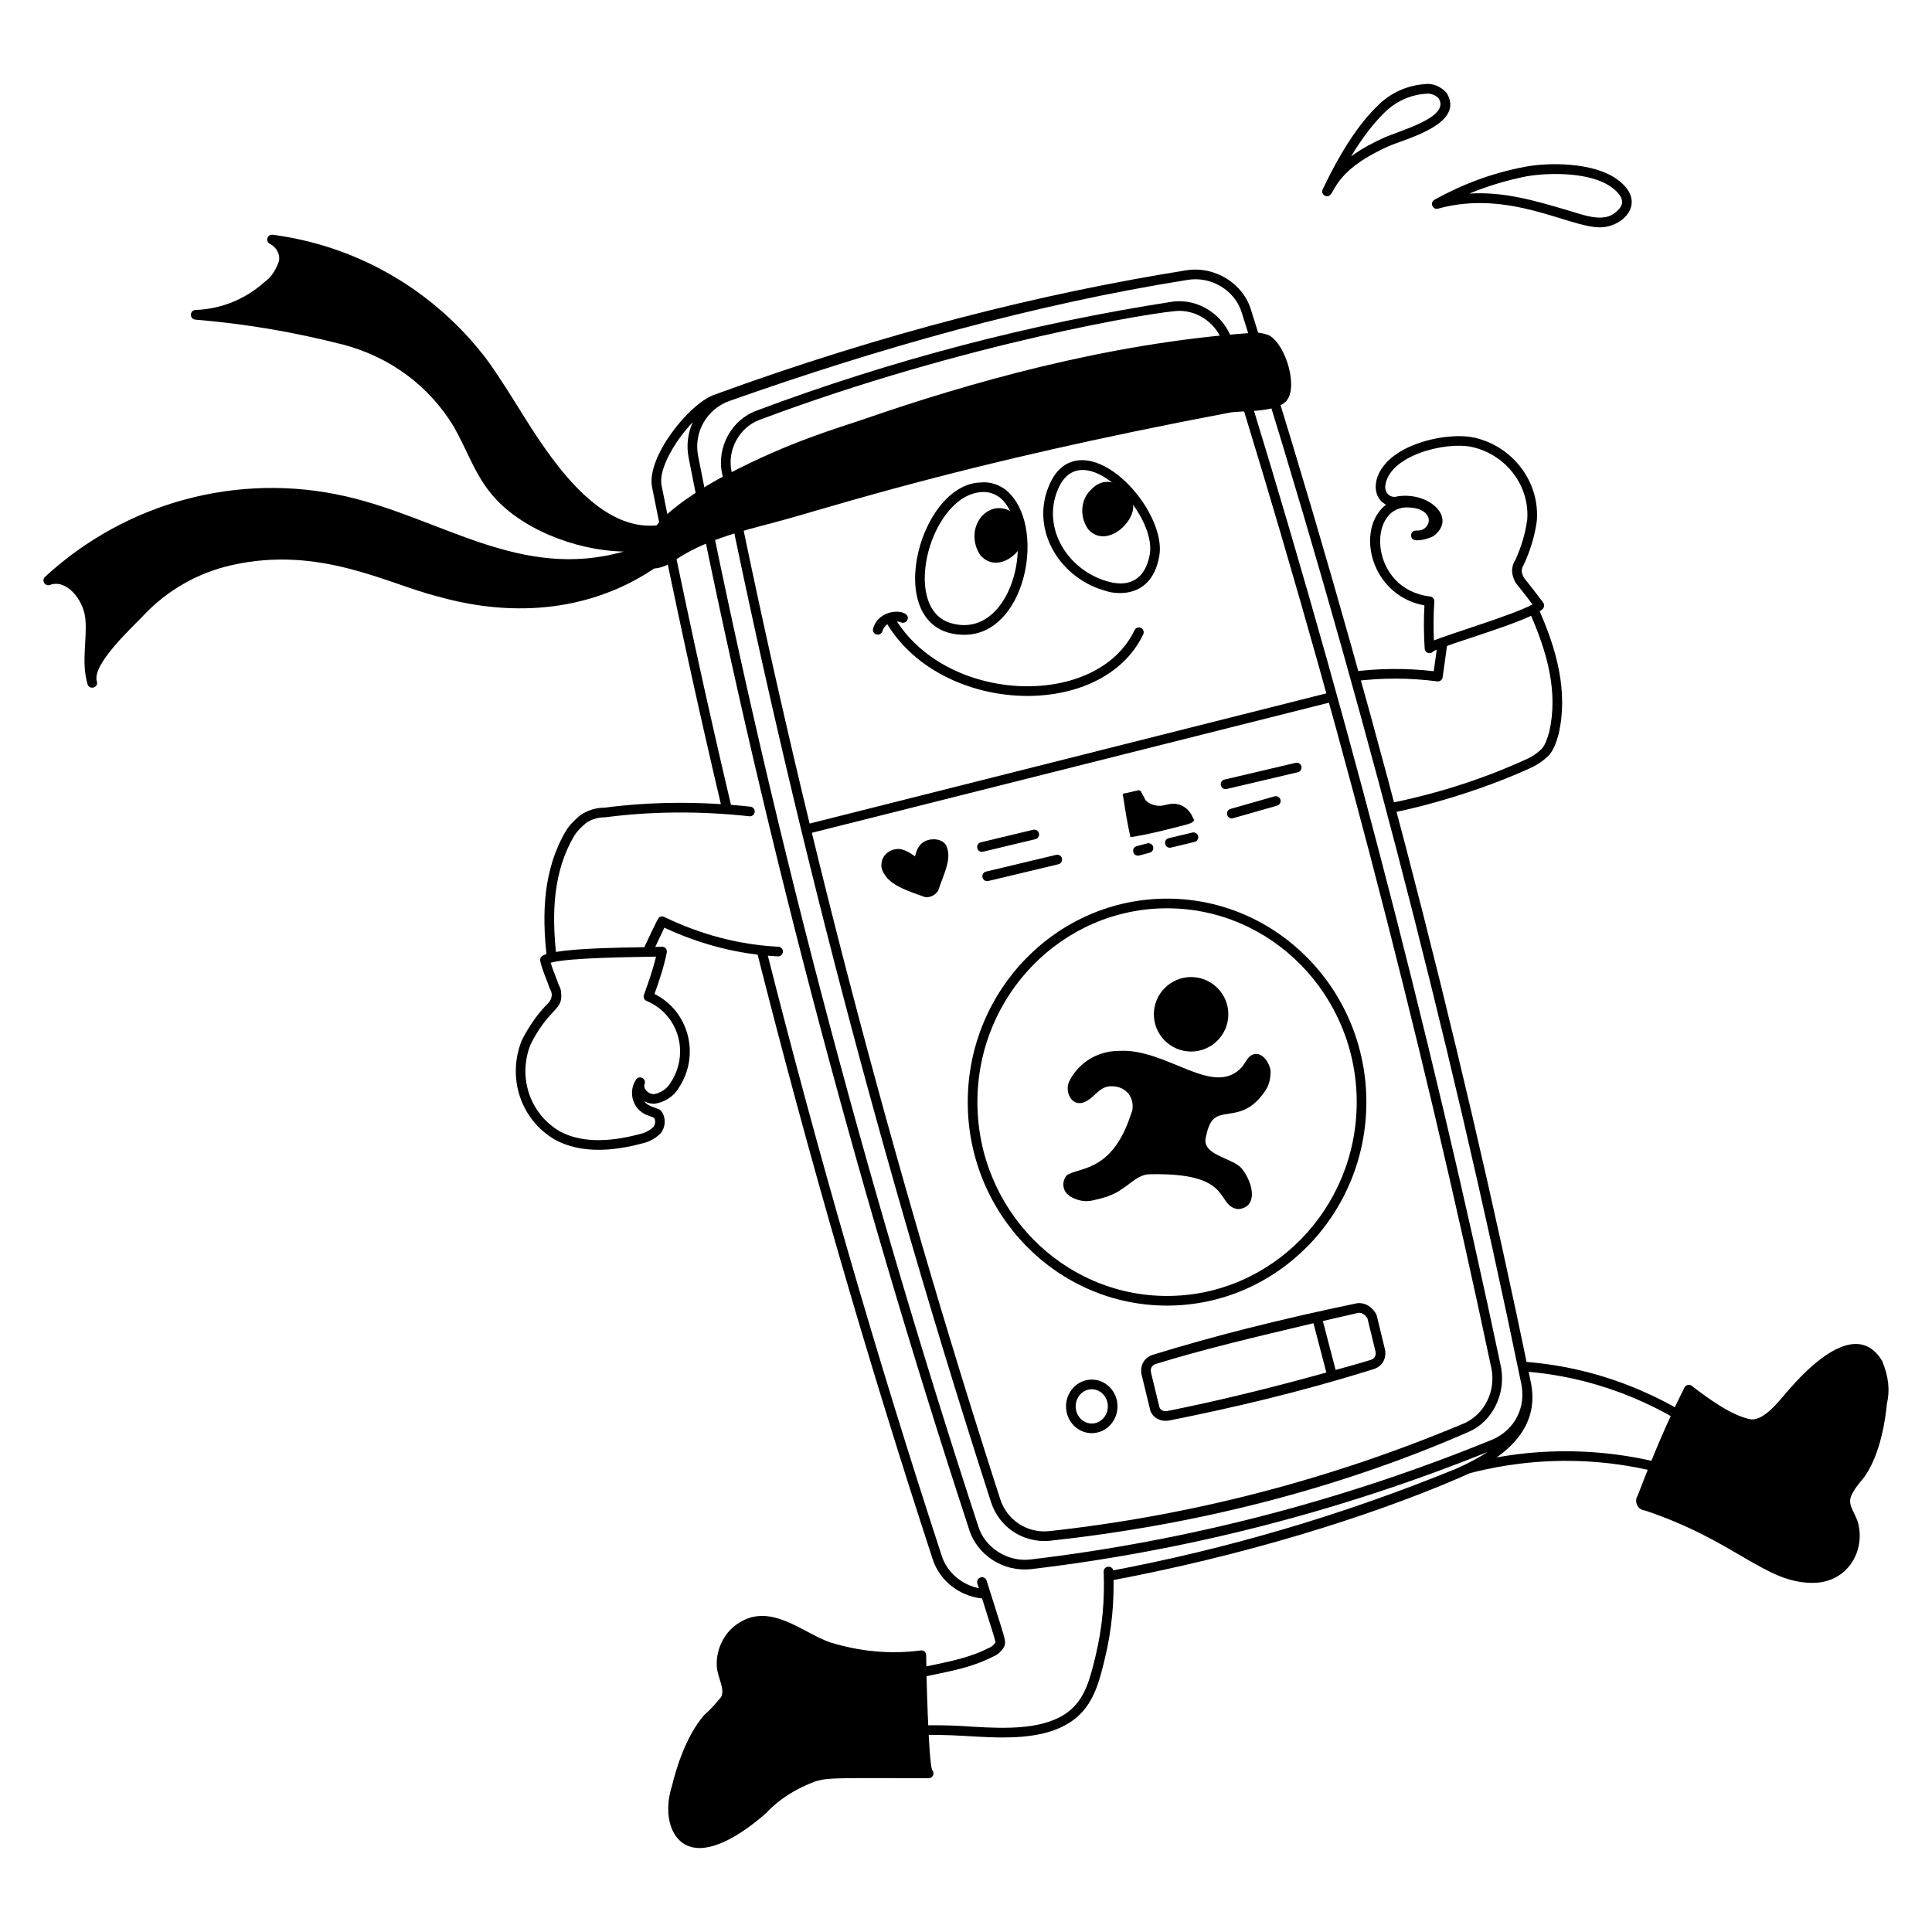 <?xml version="1.0" encoding="UTF-8"?> <svg xmlns="http://www.w3.org/2000/svg" width="136" height="136" viewBox="0 0 136 136" fill="none"><path d="M101.171 47.964C101.364 47.987 101.527 47.858 101.553 47.674L101.913 45.09C101.635 45.186 101.391 45.274 101.191 45.351L100.926 47.248C98.99 47.022 97.008 47.041 95.082 47.299C95.142 47.52 95.203 47.74 95.263 47.962C97.213 47.708 99.219 47.706 101.171 47.964Z" fill="black"></path><path d="M108.242 42.715C108.105 42.813 107.9 42.923 107.643 43.042C108.927 45.903 109.694 48.721 109.059 51.507C108.931 51.955 108.795 52.384 108.557 52.685C108.221 53.02 107.811 53.293 107.333 53.498C104.28 54.879 101.036 55.911 97.692 56.566C97.653 56.573 97.62 56.585 97.59 56.601C97.647 56.814 97.703 57.027 97.759 57.239C98.106 57.235 102.964 56.221 107.607 54.121C108.159 53.884 108.641 53.563 109.063 53.138C109.405 52.711 109.566 52.211 109.717 51.676C110.403 48.671 109.587 45.694 108.242 42.715Z" fill="black"></path><path d="M108.627 42.417C107.109 40.387 107.314 40.843 107.139 40.331C107.095 40.152 107.131 39.955 107.266 39.746C107.731 38.739 108.029 37.745 108.179 36.689C108.413 33.962 106.528 31.433 103.793 30.808C102.339 30.485 99.738 30.905 98.182 32.044C96.503 33.273 96.519 35.005 97.569 35.521C95.393 37.213 96.421 41.904 100.27 42.617C100.215 43.629 100.222 44.652 100.288 45.662C100.31 45.975 100.708 46.093 100.897 45.847C101.682 45.393 107.743 43.715 108.597 42.861C108.716 42.742 108.729 42.553 108.627 42.417ZM100.937 45.084C100.896 44.174 100.906 43.256 100.966 42.349C100.978 42.169 100.846 42.01 100.667 41.989C96.389 41.486 96.231 35.719 99.034 35.719C100.616 35.719 100.886 36.731 100.283 37.189C100.089 37.337 99.935 37.349 99.67 37.349C99.247 37.349 99.208 37.974 99.628 38.027C99.993 38.073 100.546 37.926 100.905 37.74C102.608 36.464 100.607 34.599 98.385 34.938C97.945 35.085 97.51 34.794 97.507 34.26C97.7 32.072 101.753 31.049 103.643 31.47C106.047 32.02 107.707 34.238 107.503 36.611C107.365 37.582 107.085 38.514 106.674 39.415C106.459 39.737 106.389 40.131 106.487 40.52C106.724 41.234 106.579 40.799 107.875 42.546C106.653 43.239 102.23 44.564 100.936 45.082L100.937 45.084Z" fill="black"></path><path d="M120.998 101.084C116.957 98.034 112.237 96.229 107.349 95.864C107.26 95.858 107.178 95.885 107.113 95.936C107.157 96.135 107.2 96.334 107.244 96.533C107.262 96.537 107.279 96.541 107.298 96.542C111.975 96.891 116.495 98.597 120.388 101.477L119.557 103.789C114.678 102.041 109.468 101.701 104.482 102.763L103.114 103.796C106.552 102.853 112.615 101.929 119.644 104.544C119.82 104.61 120.018 104.519 120.082 104.34L121.113 101.47C121.164 101.33 121.117 101.174 120.998 101.084Z" fill="black"></path><path d="M132.494 95.809C130.927 93.174 128.099 95.36 126.062 97.668C125.387 98.411 124.287 99.978 123.279 99.916C121.94 99.694 120.244 98.443 119.088 97.553C118.922 97.426 118.674 97.477 118.576 97.671C117.302 100.22 116.477 102.176 115.269 105.308C115.03 105.656 115.245 106.283 115.799 106.33C122.22 108.483 124.222 111.424 127.591 111.424C129.961 111.424 131.232 109.35 130.844 107.404C130.692 106.57 130.02 106.005 130.306 105.317C130.507 104.849 130.849 104.439 131.226 103.984C132.395 102.367 132.741 99.776 132.826 98.789C133.051 97.893 132.943 96.877 132.494 95.81L132.494 95.809Z" fill="black"></path><path d="M66.284 109.493C61.719 95.551 57.601 81.319 53.963 66.927C53.722 66.905 53.482 66.878 53.243 66.848C56.9 81.338 61.042 95.666 65.636 109.698C66.145 111.37 67.747 112.521 69.497 112.543C69.429 112.328 69.356 112.098 69.278 111.851C67.921 111.735 66.68 110.793 66.284 109.492V109.493Z" fill="black"></path><path d="M107.731 97.165C102.622 72.339 96.007 46.995 88.073 21.844C87.519 19.943 85.51 18.707 83.497 19.028C73.414 20.641 62.267 23.405 50.237 27.803C48.46 28.47 45.485 32.213 45.902 34.296C47.408 41.87 49.051 49.427 50.825 56.949C51.062 56.965 51.299 56.982 51.536 57.002C49.745 49.418 48.087 41.8 46.569 34.164C46.344 33.041 47.492 31.049 48.77 29.714C48.421 30.477 48.302 31.355 48.478 32.235C53.413 57.346 60.053 82.716 68.211 107.636C68.774 109.484 70.67 110.695 72.624 110.451C83.552 109.157 94.349 106.383 104.727 102.204C104.034 102.656 103.243 103.066 102.482 103.396C94.539 106.641 86.344 109.055 78.031 110.607C78.04 110.834 78.046 111.061 78.049 111.287C87.348 109.553 96.195 106.85 102.749 104.022C105.838 102.689 108.531 100.631 107.731 97.165ZM105.058 101.336C94.556 105.626 83.617 108.465 72.543 109.776C70.936 109.973 69.322 108.95 68.86 107.432C60.708 82.531 54.075 57.188 49.145 32.103C48.809 30.422 49.766 28.783 51.359 28.22C61.887 24.502 72.667 21.449 83.605 19.7C85.276 19.431 86.958 20.451 87.422 22.042C95.352 47.178 101.96 72.499 107.067 97.31C107.462 99.023 106.654 100.64 105.058 101.336Z" fill="black"></path><path d="M69.758 105.726C62.085 81.968 55.718 57.613 50.833 33.34C50.432 31.496 51.497 29.546 53.258 28.905C62.731 25.353 72.584 22.772 82.542 21.234C84.369 20.995 86.174 22.172 86.746 23.97C94.238 47.933 100.605 72.26 105.67 96.279C106.011 98.241 104.974 100.1 103.409 100.784C93.993 104.9 84.003 107.363 73.873 108.463C72 108.625 70.32 107.492 69.758 105.726ZM83.022 21.883C81.674 21.883 67.957 24.12 53.495 29.544C52.043 30.072 51.169 31.678 51.5 33.202C56.379 57.455 62.74 81.784 70.406 105.519C70.874 106.989 72.27 107.921 73.807 107.787C83.862 106.694 93.733 104.128 103.138 100.161C104.506 99.506 105.273 97.964 105.003 96.408C99.945 72.422 93.584 48.115 86.098 24.175C85.666 22.815 84.384 21.883 83.022 21.883Z" fill="black"></path><path d="M70.563 122.306C68.169 122.306 66.188 121.903 62.613 122.301C62.438 122.319 62.273 122.201 62.241 122.026C62.007 120.779 61.865 119.667 61.794 118.525C61.785 118.379 61.871 118.242 62.007 118.188C64.559 117.166 67.288 117.2 69.632 115.993C69.789 115.937 69.943 115.803 70.063 115.636C70.087 115.496 70.108 115.636 68.801 111.466C68.745 111.286 68.845 111.096 69.024 111.04C69.204 110.983 69.394 111.083 69.45 111.262C70.779 115.5 70.838 115.471 70.699 115.887C70.645 116.052 70.277 116.491 69.895 116.618C67.573 117.823 64.939 117.814 62.489 118.73C62.557 119.663 62.674 120.585 62.853 121.591C64.647 121.412 66.447 121.399 68.489 121.55C70.971 121.699 73.536 121.744 75.178 120.513C76.392 119.602 76.742 118.129 77.119 116.571C77.603 114.57 77.77 112.595 77.692 110.641C77.674 110.199 78.352 110.152 78.371 110.614C78.452 112.637 78.278 114.667 77.78 116.73C77.392 118.337 76.996 119.999 75.585 121.057C74.253 122.056 72.454 122.306 70.563 122.306Z" fill="black"></path><path d="M65.61 124.591C65.35 123.788 65.197 117.579 65.197 116.517C65.197 116.311 65.016 116.153 64.812 116.179C62.701 116.46 60.546 116.266 58.418 115.606C56.524 114.951 54.27 112.794 52.019 114.24C50.988 114.874 50.376 116.094 50.46 117.357C50.532 118.142 51.055 118.897 50.758 119.464C50.39 119.906 50.042 120.323 49.587 120.708C48.237 122.238 47.54 124.717 47.312 125.682C46.605 127.804 47.267 130.09 49.253 130.09C50.947 130.09 53.025 128.431 53.918 127.641C54.837 126.655 55.998 125.914 57.438 125.381C58.402 125.119 58.888 125.172 65.372 125.172C65.677 125.172 65.826 124.802 65.611 124.59L65.61 124.591Z" fill="black"></path><path d="M39.171 67.342C38.818 64.25 38.949 61.339 40.418 58.842C40.595 58.548 40.907 58.214 41.272 57.92C41.65 57.668 42.094 57.535 42.6 57.533C45.863 57.107 49.278 57.083 52.749 57.46C52.936 57.479 53.104 57.346 53.124 57.159C53.145 56.972 53.01 56.804 52.823 56.784C49.296 56.401 45.827 56.426 42.556 56.855C41.959 56.855 41.384 57.028 40.87 57.371C40.609 57.58 40.128 58.004 39.833 58.495C38.25 61.187 38.123 64.271 38.505 67.504C38.664 67.442 38.892 67.389 39.17 67.343L39.171 67.342Z" fill="black"></path><path d="M54.791 66.644C52.036 66.503 49.331 65.796 46.752 64.543C46.67 64.503 46.576 64.499 46.491 64.529C46.342 64.581 46.359 64.537 45.195 67.019C45.486 67.014 45.746 67.01 45.962 67.005C46.204 66.492 46.47 65.927 46.766 65.302C49.333 66.503 52.02 67.183 54.756 67.323C54.929 67.334 55.104 67.188 55.113 67C55.123 66.813 54.979 66.654 54.791 66.644Z" fill="black"></path><path d="M46.072 69.969C46.404 69.036 46.733 68.071 46.937 67.051C46.981 66.828 46.799 66.625 46.574 66.645C45.826 66.712 39.253 66.624 38.182 67.283C38.059 67.358 37.997 67.504 38.028 67.646C38.182 68.338 38.477 68.926 38.7 69.593C38.709 69.622 38.723 69.65 38.739 69.675C38.872 69.873 38.927 70.277 38.561 70.644C37.862 71.343 37.228 72.24 36.719 73.262C35.679 75.903 36.669 78.835 39.081 80.236C40.913 81.228 43.187 81.033 45.199 80.491C45.658 80.399 46.148 80.137 46.502 79.781C47.044 79.103 46.726 78.196 46.344 78.069C46.148 78.003 45.991 77.928 45.771 77.853C45.652 77.756 45.541 77.784 45.352 77.516C45.563 77.633 45.793 77.702 46.058 77.698C46.767 77.61 47.443 77.168 47.771 76.593C49.321 74.269 48.486 71.173 46.073 69.968L46.072 69.969ZM47.191 76.236C46.957 76.645 46.468 76.962 46.015 77.021C45.646 77.021 45.246 76.648 45.376 76.303C45.517 75.927 44.998 75.659 44.775 75.995C44.228 76.816 44.492 77.927 45.335 78.394C45.434 78.451 45.474 78.487 45.573 78.504C45.74 78.562 45.869 78.621 46.039 78.683C46.163 78.861 46.14 79.146 45.996 79.329C45.764 79.56 45.391 79.759 45.044 79.829C42.702 80.46 40.805 80.396 39.415 79.643C37.304 78.417 36.437 75.838 37.341 73.538C38.542 71.136 39.511 71.118 39.511 70.148C39.511 69.916 39.511 69.63 39.333 69.338C39.147 68.791 38.91 68.277 38.764 67.772C40.043 67.395 44.864 67.373 46.179 67.341C45.958 68.269 45.639 69.165 45.329 70.034C45.267 70.205 45.351 70.394 45.518 70.463C47.739 71.382 48.592 74.126 47.193 76.236H47.191Z" fill="black"></path><path d="M89.345 23.611C88.88 23.426 88.381 23.366 88.017 23.441C77.85 24.167 68.13 26.979 60.848 29.493C58.953 30.147 55.623 31.07 51.162 33.412C49.562 34.212 47.078 35.834 46.219 36.983C41.967 37.403 38.582 32.059 36.551 28.783C34.032 24.72 33.697 24.669 33.766 24.669C30.092 20.171 24.917 17.277 19.195 16.524C18.816 16.479 18.657 16.995 18.998 17.166C19.47 17.401 19.735 17.924 19.637 18.373C19.423 19.017 19.084 19.519 18.629 19.846C17.264 21.068 15.581 21.751 13.764 21.821C13.341 21.837 13.326 22.465 13.749 22.5C17.259 22.792 20.66 23.366 24.143 24.256C27.455 25.12 30.231 27.182 31.956 30.057C32.83 31.587 33.431 33.381 34.563 34.738C36.497 37.141 40.397 38.751 43.903 38.826C36.608 40.888 31.072 36.463 24.304 34.93C16.787 33.218 8.886 35.34 3.169 40.605C2.897 40.857 3.169 41.302 3.517 41.174C4.707 40.735 5.883 42.258 6.006 43.539C6.152 44.999 5.7 46.612 6.165 48.166C6.293 48.592 6.947 48.41 6.817 47.971C6.445 46.733 9.471 44.013 10.196 43.225C11.775 41.578 13.869 40.337 16.275 39.79C22.507 38.373 27.221 41.089 30.834 41.992C36.472 43.582 41.812 42.876 46.054 40.015C46.421 39.995 46.882 39.869 47.442 39.483C49.453 38.094 51.998 37.431 54.463 36.788C58.35 35.774 67.407 32.669 86.556 29.046C87.369 28.892 89.62 29.072 90.476 28.301C91.446 27.429 90.558 24.299 89.345 23.611Z" fill="black"></path><path d="M101.849 6.565C101.475 6.097 100.829 5.835 100.311 5.923C99.066 6.001 97.891 6.532 97.004 7.417C95.676 8.688 94.401 10.621 93.107 13.329C93 13.554 93.164 13.815 93.414 13.815C94.067 13.815 93.585 12.186 97.678 10.325C98.844 9.788 103.156 8.771 101.849 6.565ZM97.395 9.707C96.706 10.02 95.88 10.438 95.109 11.009C95.894 9.697 96.686 8.68 97.476 7.907C98.267 7.134 99.283 6.669 100.389 6.598C100.702 6.546 101.093 6.709 101.29 6.949C102.067 8.277 98.525 9.187 97.395 9.707Z" fill="black"></path><path d="M113.696 12.53C112.088 11.458 109.115 11.403 107.332 11.744C105.033 12.182 102.958 12.961 100.977 14.061C100.627 14.256 100.847 14.792 101.233 14.686C106.207 13.31 110.426 16.004 112.611 16.004C114.341 16.004 116.083 14.12 113.696 12.53ZM113.597 15.043C112.757 15.647 111.374 15.105 110.469 14.837C108.096 14.136 105.893 13.474 103.435 13.626C104.71 13.097 106.042 12.695 107.459 12.411C109.323 12.101 111.95 12.184 113.318 13.095C113.875 13.467 114.184 13.865 114.187 14.215C114.189 14.493 113.989 14.761 113.597 15.043L113.597 15.043Z" fill="black"></path><path d="M67.888 44.685C61.922 44.685 64.545 34.053 69.046 33.964C69.79 33.881 70.628 34.213 71.146 34.814C73.602 37.496 72.113 44.685 67.888 44.685ZM69.26 34.633C65.546 34.633 63.354 42.734 66.873 43.843C71.084 45.159 72.976 37.976 70.634 35.262C70.3 34.874 69.766 34.633 69.26 34.633Z" fill="black"></path><path d="M77.948 41.627C74.625 40.777 72.544 37.352 73.817 34.249C74.65 32.183 76.163 32.276 76.992 32.516C79.472 33.233 82.015 36.891 81.604 39.15C80.992 42.581 77.874 41.627 77.948 41.627ZM78.116 40.968C79.572 41.336 80.634 40.718 80.935 39.029C81.465 36.12 76.087 30.431 74.446 34.506C73.33 37.228 75.205 40.233 78.116 40.968Z" fill="black"></path><path d="M72.161 37.468C72.122 36.274 70.393 35.059 69.18 36.272C68.474 36.977 68.393 38.203 69.018 39.094C70.229 40.456 72.205 38.839 72.161 37.468Z" fill="black"></path><path d="M79.77 35.605C79.72 34.605 78.122 33.141 76.849 34.419C76.076 35.106 75.956 36.338 76.6 37.255C77.816 38.623 79.834 36.861 79.77 35.605Z" fill="black"></path><path d="M80.315 44.201C80.145 44.12 79.943 44.192 79.862 44.361C77.245 49.858 66.898 49.581 63.139 43.745C63.24 43.752 63.341 43.776 63.44 43.814C63.613 43.883 63.812 43.797 63.88 43.623C64.174 42.875 61.932 42.68 61.462 44.236C61.396 44.454 61.559 44.675 61.787 44.675C61.934 44.675 62.068 44.579 62.113 44.433C62.172 44.238 62.295 44.067 62.46 43.944C66.391 50.362 77.587 50.721 80.476 44.654C80.557 44.484 80.485 44.282 80.315 44.201Z" fill="black"></path><path d="M82.153 91.906C74.418 91.906 68.123 85.48 68.123 77.582C68.123 69.684 74.418 63.258 82.153 63.258C89.889 63.258 96.183 69.684 96.183 77.582C96.183 85.48 89.889 91.906 82.153 91.906ZM82.153 63.938C74.792 63.938 68.803 70.059 68.803 77.582C68.803 85.106 74.792 91.226 82.153 91.226C89.514 91.226 95.503 85.106 95.503 77.582C95.503 70.059 89.514 63.938 82.153 63.938Z" fill="black"></path><path d="M97.498 95.019C96.872 92.436 96.911 92.563 96.87 92.495C96.335 91.603 95.593 91.725 95.473 91.75C89.996 92.892 85.314 94.081 81.162 95.366C80.56 95.552 80.244 96.089 80.351 96.725L80.935 99.13C81.032 99.716 81.602 100.111 82.294 99.996C86.592 99.136 91.327 98.056 96.688 96.379C97.289 96.191 97.606 95.655 97.499 95.02L97.498 95.019ZM82.17 99.327C81.912 99.372 81.649 99.272 81.6 98.993L81.016 96.588C80.969 96.309 81.096 96.097 81.363 96.014C84.666 94.99 88.341 94.12 92.459 93.146L93.366 96.617C89.278 97.751 85.59 98.643 82.17 99.327ZM96.484 95.73C95.651 95.99 94.826 96.21 94.02 96.435L93.12 92.991C93.933 92.801 94.763 92.609 95.612 92.416C95.931 92.366 96.167 92.662 96.26 92.804L96.831 95.156C96.878 95.435 96.751 95.646 96.482 95.73L96.484 95.73Z" fill="black"></path><path d="M76.853 100.885C75.854 100.885 75.041 100.039 75.041 98.999C75.041 97.96 75.854 97.114 76.853 97.114C77.853 97.114 78.665 97.96 78.665 98.999C78.665 100.039 77.853 100.885 76.853 100.885ZM76.853 97.794C76.229 97.794 75.721 98.334 75.721 98.999C75.721 99.665 76.229 100.205 76.853 100.205C77.478 100.205 77.985 99.665 77.985 98.999C77.985 98.334 77.478 97.794 76.853 97.794Z" fill="black"></path><path d="M83.846 68.778C82.4 68.778 81.224 69.954 81.224 71.4C81.224 72.845 82.4 74.021 83.846 74.021C85.291 74.021 86.467 72.845 86.467 71.4C86.467 69.954 85.291 68.778 83.846 68.778Z" fill="black"></path><path d="M78.767 73.975C77.295 73.975 75.897 74.785 75.235 76.183C74.941 76.993 75.542 78.045 76.486 77.508C77.232 77.084 77.439 76.357 78.473 76.478C79.28 76.572 79.798 77.214 79.724 78.023C79.724 78.17 79.651 78.318 79.577 78.539C78.25 82.521 75.977 82.142 75.088 82.734C74.72 83.176 74.794 83.839 75.235 84.133L75.308 84.207C75.824 84.501 76.335 84.635 76.927 84.501C77.66 84.337 78.4 84.133 78.989 83.691C79.577 83.323 80.166 82.68 80.902 82.661C86.754 82.515 85.598 84.737 87.011 85.09C87.306 85.163 87.674 85.017 87.894 84.796C88.483 84.06 87.821 82.661 87.306 82.146C86.57 81.483 84.611 81.269 84.877 80.085C84.959 79.719 85.023 79.422 85.171 79.128C85.839 77.792 87.465 79.184 89.072 76.772C89.367 76.331 89.44 75.889 89.44 75.374C89.367 74.785 88.785 73.916 88.115 74.269C87.824 74.423 87.674 74.785 87.453 75.079C85.457 77.361 82.155 73.77 78.768 73.975L78.767 73.975Z" fill="black"></path><path d="M66.623 59.55C66.328 58.961 65.381 58.973 64.93 59.329C64.642 59.557 64.489 59.918 64.415 60.286C64.12 60.065 63.752 59.844 63.385 59.77C62.722 59.697 62.133 60.138 62.06 60.727C61.986 61.095 62.138 61.386 62.354 61.684C62.881 62.411 64.121 62.788 64.93 63.083C65.314 63.274 65.796 63.071 66.034 62.715C66.455 61.455 67.02 60.476 66.623 59.55Z" fill="black"></path><path d="M80.313 55.695C80.387 55.916 80.534 56.063 80.608 56.284C80.829 56.578 81.27 56.725 81.638 56.725C81.932 56.725 82.227 56.578 82.594 56.578C83.257 56.578 83.772 57.02 83.993 57.609C84.188 57.803 83.825 57.963 83.559 58.033C82.231 58.382 80.905 58.724 79.577 58.933C79.356 57.977 79.21 57.02 79.062 56.063C78.989 55.99 79.062 55.842 79.135 55.842C79.239 55.842 79.06 55.876 80.166 55.621L80.312 55.694L80.313 55.695Z" fill="black"></path><path d="M80.105 60.234C79.709 60.234 79.636 59.666 80.018 59.565L80.757 59.368C80.939 59.32 81.125 59.427 81.173 59.609C81.222 59.79 81.114 59.977 80.933 60.025C80.24 60.209 80.174 60.234 80.105 60.234Z" fill="black"></path><path d="M82.352 59.674C81.951 59.674 81.883 59.096 82.273 59.003L83.928 58.606C84.11 58.562 84.294 58.675 84.338 58.857C84.382 59.04 84.269 59.223 84.087 59.267C82.381 59.676 82.42 59.674 82.352 59.674Z" fill="black"></path><path d="M69.125 59.964C68.725 59.964 68.657 59.386 69.046 59.293L72.726 58.41C72.909 58.366 73.093 58.478 73.136 58.661C73.18 58.843 73.068 59.026 72.885 59.071C69.311 59.927 69.195 59.964 69.125 59.964Z" fill="black"></path><path d="M69.493 62.024C69.092 62.024 69.024 61.447 69.414 61.353L74.345 60.176C74.528 60.133 74.712 60.245 74.755 60.427C74.799 60.61 74.686 60.793 74.504 60.837C69.182 62.109 69.562 62.024 69.493 62.024Z" fill="black"></path><path d="M86.274 55.547C85.872 55.547 85.805 54.969 86.196 54.876L91.201 53.699C91.384 53.656 91.567 53.769 91.611 53.952C91.653 54.134 91.541 54.317 91.358 54.36C86.005 55.622 86.343 55.547 86.275 55.547L86.274 55.547Z" fill="black"></path><path d="M86.716 57.608C86.324 57.608 86.246 57.049 86.623 56.941L89.714 56.058C89.894 56.007 90.083 56.111 90.135 56.291C90.186 56.471 90.081 56.66 89.901 56.711C86.569 57.663 86.784 57.608 86.715 57.608L86.716 57.608Z" fill="black"></path><path d="M56.997 58.662C56.599 58.662 56.528 58.089 56.915 57.992L93.524 48.769C93.707 48.725 93.891 48.834 93.936 49.017C93.982 49.199 93.871 49.384 93.689 49.429L56.997 58.662L56.997 58.662Z" fill="black"></path></svg> 